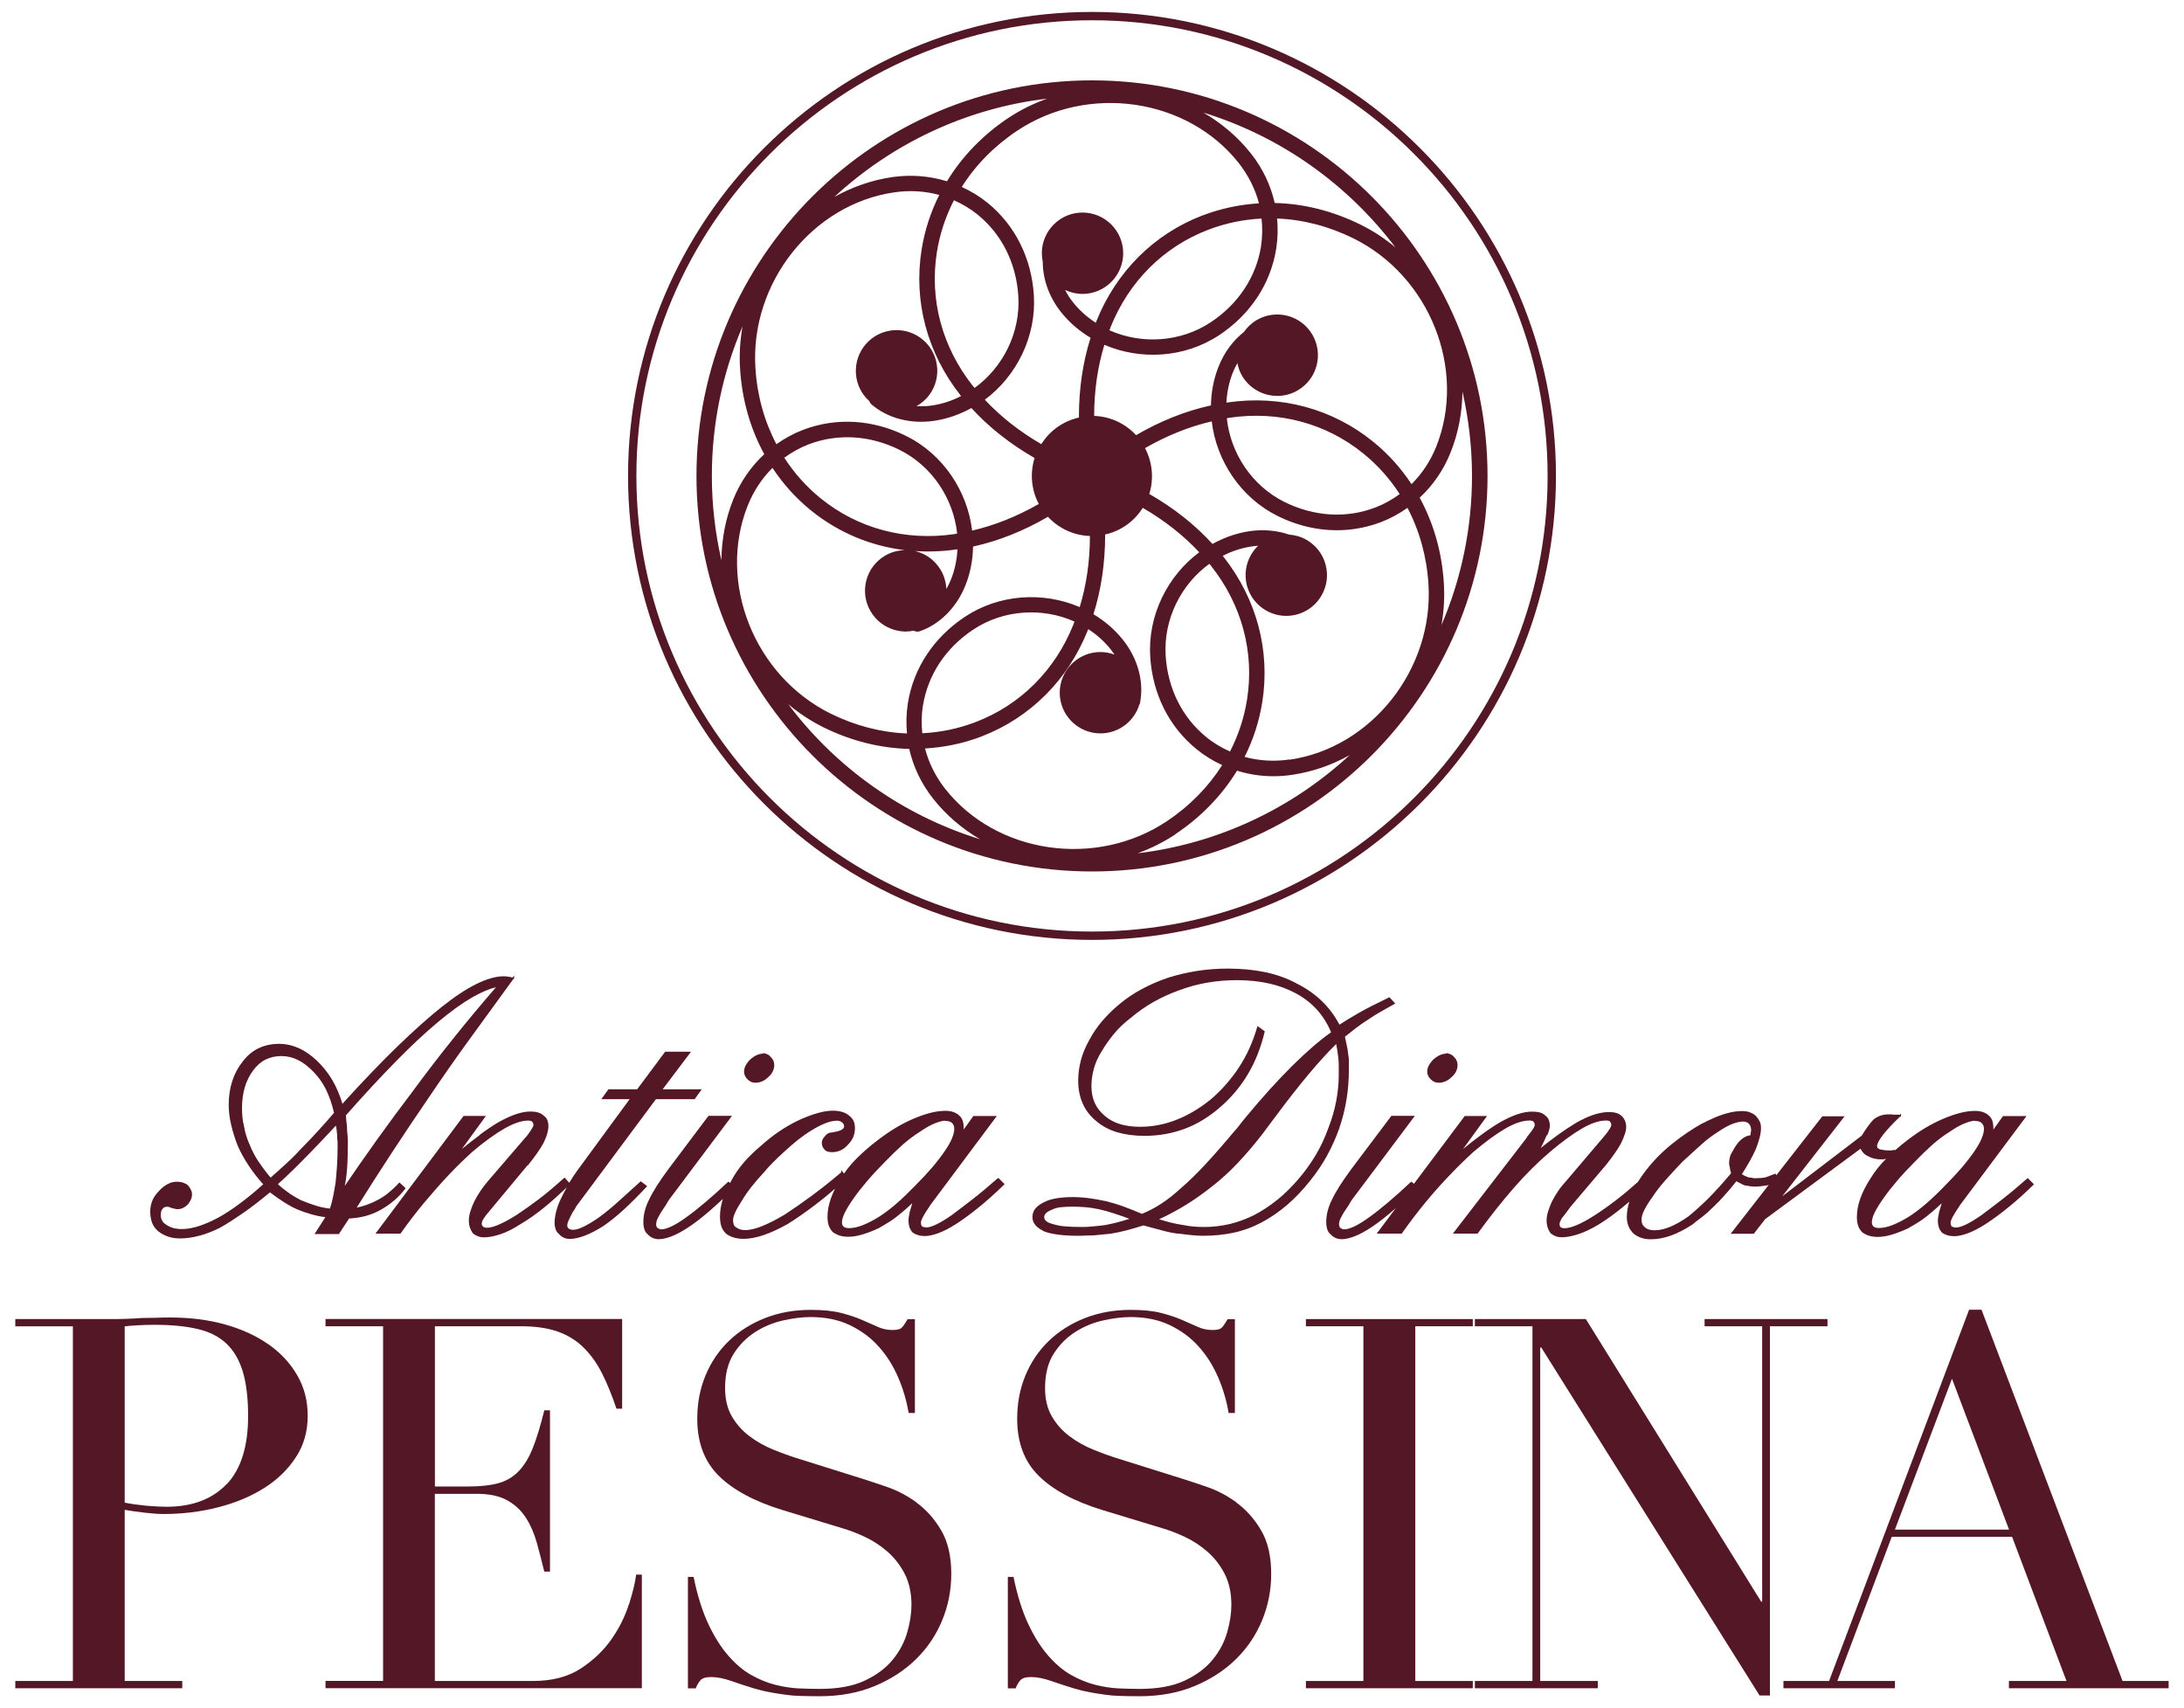 <svg xmlns="http://www.w3.org/2000/svg" id="Livello_1" data-name="Livello 1" viewBox="0 0 303.86 237.62"><defs><style>      .cls-1 {        fill: #541726;        stroke-width: 0px;      }    </style></defs><path class="cls-1" d="M37.37,187.04c-1.71-1.2-3.73-2.13-6.06-2.78-2.33-.65-4.87-.97-7.61-.97-.67,0-1.33.01-1.98.04-.65.02-1.31.03-1.98.03-.67.05-1.35.09-2.02.11-.67.03-1.35.04-2.02.04H2.13v1.01h8.01v49.34H2.13v1.01h23.23v-1.01h-8.01v-23.81c.82.14,1.75.28,2.81.4,1.06.12,1.92.18,2.6.18,2.64,0,5.18-.31,7.61-.94,2.43-.62,4.56-1.52,6.38-2.67,1.83-1.15,3.29-2.57,4.4-4.26,1.11-1.68,1.66-3.61,1.66-5.77s-.48-3.94-1.44-5.63c-.96-1.68-2.3-3.13-4-4.33ZM31.52,206.48c-2,2.09-4.77,3.14-8.33,3.14-.82,0-1.76-.05-2.81-.14-1.06-.1-2.07-.24-3.03-.43v-24.53c.38-.05.95-.09,1.7-.14.74-.05,1.57-.07,2.49-.07,2.31,0,4.29.19,5.95.58,1.66.39,3.01,1.07,4.04,2.06,1.03.99,1.79,2.3,2.27,3.93.48,1.64.72,3.68.72,6.13,0,4.23-1,7.39-2.99,9.49Z"></path><path class="cls-1" d="M87.47,223.26c-.53,1.68-1.35,3.31-2.45,4.87-1.11,1.56-2.54,2.91-4.29,4.04-1.76,1.13-3.96,1.69-6.6,1.69h-13.63v-26.04h5.84c1.73,0,3.14.3,4.22.9s1.95,1.41,2.6,2.42c.65,1.01,1.15,2.16,1.52,3.46.36,1.3.71,2.65,1.05,4.04h.79v-22.44h-.79c-.53,2.16-1.07,3.93-1.62,5.3-.55,1.37-1.23,2.45-2.02,3.25-.79.79-1.74,1.33-2.85,1.62-1.11.29-2.45.43-4.04.43h-4.69v-22.29h11.98c1.97,0,3.65.24,5.05.72,1.39.48,2.6,1.22,3.61,2.2,1.01.99,1.88,2.19,2.6,3.61.72,1.42,1.39,3.07,2.02,4.94h.79v-12.48h-41.27v1.01h8.01v49.34h-8.01v1.01h44.01v-15.8h-.79c-.14,1.11-.48,2.5-1.01,4.18Z"></path><path class="cls-1" d="M127.54,209.04c-1.32-.96-2.68-1.68-4.08-2.16-1.4-.48-2.55-.87-3.46-1.15l-8.73-2.74c-1.25-.38-2.49-.83-3.71-1.33-1.23-.5-2.33-1.13-3.32-1.88-.99-.75-1.79-1.66-2.42-2.74-.63-1.08-.94-2.39-.94-3.93,0-1.92.4-3.51,1.19-4.76.79-1.25,1.79-2.26,2.99-3.03,1.2-.77,2.5-1.31,3.9-1.62,1.39-.31,2.67-.47,3.82-.47,2.07,0,3.88.37,5.45,1.12,1.56.75,2.9,1.73,4,2.96,1.11,1.23,2.01,2.65,2.71,4.26.7,1.61,1.19,3.28,1.48,5.01h.87v-13.06h-1.01c-.39.67-.69,1.09-.9,1.26-.22.17-.64.25-1.26.25-.67,0-1.33-.14-1.98-.43-.65-.29-1.38-.61-2.2-.97-.82-.36-1.79-.68-2.92-.97-1.13-.29-2.54-.43-4.22-.43-2.31,0-4.44.38-6.38,1.15-1.95.77-3.62,1.83-5.01,3.17-1.4,1.35-2.48,2.95-3.25,4.8-.77,1.85-1.15,3.86-1.15,6.03,0,3.32,1,5.96,2.99,7.93,1.99,1.97,4.94,3.56,8.84,4.76l8.3,2.52c1.01.29,2.08.7,3.21,1.23,1.13.53,2.18,1.22,3.14,2.06.96.84,1.75,1.86,2.38,3.07.62,1.2.94,2.64.94,4.33,0,1.15-.19,2.42-.58,3.79-.39,1.37-1.06,2.65-2.02,3.82-.96,1.18-2.26,2.15-3.9,2.92-1.64.77-3.73,1.15-6.28,1.15-.91,0-1.89-.03-2.92-.07-1.03-.05-2.12-.22-3.25-.5-1.13-.29-2.25-.75-3.35-1.37-1.11-.62-2.16-1.52-3.17-2.67-1.01-1.15-1.94-2.62-2.78-4.4-.84-1.78-1.53-3.97-2.06-6.57h-.79v15.51h1.08c.19-.48.42-.87.68-1.15.26-.29.76-.43,1.48-.43.82,0,1.78.19,2.89.58,1.11.39,2.14.72,3.1,1.01.82.24,1.56.42,2.24.54.67.12,1.35.23,2.02.32.67.1,1.39.16,2.16.18.77.02,1.66.04,2.67.04,2.84,0,5.39-.47,7.65-1.41,2.26-.94,4.18-2.19,5.77-3.75,1.59-1.56,2.8-3.37,3.64-5.41.84-2.04,1.26-4.19,1.26-6.46,0-2.45-.47-4.47-1.41-6.06-.94-1.59-2.07-2.86-3.39-3.82Z"></path><path class="cls-1" d="M172.06,209.04c-1.32-.96-2.68-1.68-4.08-2.16-1.4-.48-2.55-.87-3.46-1.15l-8.73-2.74c-1.25-.38-2.49-.83-3.71-1.33-1.23-.5-2.33-1.13-3.32-1.88-.99-.75-1.79-1.66-2.42-2.74-.63-1.08-.94-2.39-.94-3.93,0-1.92.4-3.51,1.19-4.76.79-1.25,1.79-2.26,2.99-3.03,1.2-.77,2.5-1.31,3.9-1.62,1.39-.31,2.67-.47,3.82-.47,2.07,0,3.88.37,5.45,1.12,1.56.75,2.9,1.73,4,2.96,1.11,1.23,2.01,2.65,2.71,4.26.7,1.61,1.19,3.28,1.48,5.01h.87v-13.06h-1.01c-.39.67-.68,1.09-.9,1.26-.22.17-.64.25-1.26.25-.67,0-1.33-.14-1.98-.43-.65-.29-1.38-.61-2.2-.97s-1.79-.68-2.92-.97c-1.13-.29-2.54-.43-4.22-.43-2.31,0-4.44.38-6.39,1.15-1.95.77-3.62,1.83-5.01,3.17-1.4,1.35-2.48,2.95-3.25,4.8-.77,1.85-1.15,3.86-1.15,6.03,0,3.32,1,5.96,2.99,7.93,1.99,1.97,4.94,3.56,8.84,4.76l8.3,2.52c1.01.29,2.08.7,3.21,1.23,1.13.53,2.18,1.22,3.14,2.06.96.84,1.76,1.86,2.38,3.07.62,1.2.94,2.64.94,4.33,0,1.15-.19,2.42-.58,3.79-.39,1.37-1.06,2.65-2.02,3.82-.96,1.18-2.26,2.15-3.9,2.92-1.64.77-3.73,1.15-6.28,1.15-.91,0-1.89-.03-2.92-.07-1.03-.05-2.12-.22-3.25-.5-1.13-.29-2.25-.75-3.35-1.37-1.11-.62-2.16-1.52-3.17-2.67-1.01-1.15-1.94-2.62-2.78-4.4-.84-1.78-1.53-3.97-2.06-6.57h-.79v15.51h1.08c.19-.48.42-.87.68-1.15.26-.29.76-.43,1.48-.43.82,0,1.78.19,2.89.58,1.11.39,2.14.72,3.1,1.01.82.24,1.56.42,2.24.54.67.12,1.35.23,2.02.32.67.1,1.39.16,2.16.18.77.02,1.66.04,2.67.04,2.84,0,5.39-.47,7.65-1.41,2.26-.94,4.18-2.19,5.77-3.75,1.59-1.56,2.8-3.37,3.64-5.41.84-2.04,1.26-4.19,1.26-6.46,0-2.45-.47-4.47-1.41-6.06-.94-1.59-2.07-2.86-3.39-3.82Z"></path><polygon class="cls-1" points="181.69 184.51 189.69 184.51 189.69 233.86 181.69 233.86 181.69 234.87 204.91 234.87 204.91 233.86 196.91 233.86 196.91 184.51 204.91 184.51 204.91 183.51 181.69 183.51 181.69 184.51"></polygon><polygon class="cls-1" points="254.26 183.51 237.16 183.51 237.16 184.51 245.17 184.51 245.17 222.82 245.03 222.82 220.64 183.51 205.2 183.51 205.2 184.51 213.21 184.51 213.21 233.86 205.2 233.86 205.2 234.87 222.3 234.87 222.3 233.86 214.29 233.86 214.29 187.47 214.44 187.47 244.81 235.88 246.25 235.88 246.25 184.51 254.26 184.51 254.26 183.51"></polygon><path class="cls-1" d="M295.31,233.86l-19.62-51.65h-1.73l-19.48,51.65h-6.35v1.01h15.51v-1.01h-8.01l7.57-20.06h16.74l7.57,20.06h-8.01v1.01h22.22v-1.01h-6.42ZM263.64,212.8l7.94-20.99,7.94,20.99h-15.87Z"></path><path class="cls-1" d="M151.93,121.24c30.34,0,55.03-24.69,55.03-55.03s-24.69-55.03-55.03-55.03-55.03,24.69-55.03,55.03,24.69,55.03,55.03,55.03ZM109.7,98c1.47,1.23,3.1,2.3,4.86,3.18,3.86,1.91,7.92,2.91,11.94,3.01.56,2.46,1.66,4.81,3.31,6.9,1.83,2.32,4.05,4.21,6.53,5.66-10.74-3.32-20.03-9.97-26.65-18.75ZM107.46,65.07c1.47,2.23,3.26,4.23,5.37,5.94,3.8,3.08,8.29,4.95,13.07,5.53-.95.02-1.88.25-2.72.74-1.31.76-2.25,1.98-2.64,3.44-.39,1.46-.19,2.99.57,4.3.76,1.31,1.98,2.25,3.44,2.64.49.13.98.2,1.48.2.37,0,.73-.05,1.08-.12.26.14.57.18.87.08,2.8-.98,5.11-3.31,6.34-6.38.7-1.75,1.03-3.58,1.06-5.4,3.54-.78,7.02-2.16,10.42-4.14.57.61,1.22,1.14,1.97,1.57,1.2.69,2.52,1.05,3.87,1.1,0,3.5-.48,6.81-1.42,9.89-5.04-2.17-11.19-1.84-16,1.37-4.33,2.88-7.14,7.15-7.91,12.02-.22,1.41-.25,2.81-.12,4.19-3.59-.14-7.2-1.07-10.64-2.77-10.61-5.26-15.78-18.25-11.51-28.95.81-2.02,1.98-3.78,3.44-5.23ZM196.39,67.36c-1.47-2.23-3.26-4.23-5.37-5.93-5.65-4.58-12.83-6.51-20.23-5.44-.05,0-.1.02-.16.03.07-1.43.36-2.85.9-4.21.18-.45.4-.88.63-1.29.12.6.31,1.19.63,1.73,1.05,1.81,2.96,2.83,4.92,2.83.96,0,1.93-.24,2.82-.76,1.31-.76,2.25-1.98,2.64-3.44s.19-2.99-.57-4.3c-1.56-2.71-5.03-3.63-7.73-2.07-.73.42-1.33,1-1.8,1.67-1.52,1.2-2.75,2.85-3.53,4.82-.7,1.75-1.03,3.57-1.06,5.4-3.54.78-7.02,2.16-10.42,4.14-.56-.61-1.21-1.14-1.96-1.57h0c-1.22-.71-2.55-1.06-3.87-1.11,0-3.5.48-6.81,1.42-9.89,5.04,2.17,11.18,1.84,16-1.36,4.33-2.88,7.14-7.15,7.91-12.02.22-1.41.25-2.81.12-4.19,3.59.14,7.2,1.07,10.64,2.77,10.61,5.26,15.77,18.25,11.51,28.95-.81,2.02-1.98,3.78-3.44,5.23ZM128.41,98.17c.68-4.27,3.16-8.03,6.98-10.57,4.25-2.83,9.69-3.1,14.1-1.13-.05.13-.09.27-.14.4-2.55,6.38-7.38,11.2-13.6,13.58-2.4.92-4.9,1.44-7.43,1.56-.14-1.27-.12-2.56.08-3.85ZM136.52,102.47c6.79-2.6,12.06-7.85,14.83-14.8.02-.05.03-.1.05-.15,1.2.78,2.28,1.73,3.19,2.89.17.22.32.44.47.66-.61-.23-1.27-.36-1.96-.36-3.12,0-5.66,2.54-5.66,5.66s2.54,5.66,5.66,5.66c2.54,0,4.7-1.68,5.41-3.99.05-.09.1-.18.12-.29.04-.24.06-.48.09-.71,0-.04.01-.08.02-.12.26-2.68-.61-5.5-2.46-7.85-1.16-1.48-2.58-2.68-4.15-3.62,1.09-3.45,1.63-7.17,1.63-11.1.11-.02.22-.04.33-.07,2.05-.55,3.78-1.84,4.9-3.63,3.03,1.76,5.65,3.82,7.86,6.18-4.4,3.28-7.18,8.77-6.82,14.54.33,5.19,2.62,9.75,6.45,12.86,1.1.9,2.3,1.63,3.56,2.21-1.92,3.03-4.52,5.69-7.71,7.82-9.87,6.56-23.69,4.54-30.82-4.51-1.35-1.71-2.29-3.62-2.81-5.62,2.66-.16,5.29-.69,7.83-1.66ZM168.53,78.77c4.25,5.39,6.02,11.98,4.97,18.56-.4,2.54-1.21,4.97-2.37,7.22-1.17-.52-2.28-1.17-3.29-2-3.36-2.73-5.37-6.75-5.66-11.33-.32-5.1,2.16-9.94,6.08-12.78.09.11.19.21.28.32ZM163.53,116.05c3.58-2.39,6.48-5.4,8.58-8.83,1.61.5,3.3.77,5.03.77.86,0,1.73-.06,2.6-.19,2.87-.42,5.58-1.37,8.04-2.75-7.97,7.36-18.19,12.3-29.5,13.66,1.83-.66,3.59-1.54,5.26-2.64ZM179.42,105.66c-2.15.32-4.27.18-6.26-.36,1.2-2.38,2.03-4.94,2.46-7.62,1.14-7.18-.78-14.36-5.4-20.23-.03-.04-.07-.08-.11-.12,1.27-.65,2.65-1.11,4.1-1.32.28-.04.55-.06.83-.08-.37.36-.71.77-.98,1.25-.76,1.31-.95,2.83-.57,4.3.39,1.46,1.33,2.68,2.64,3.44.89.51,1.86.76,2.82.76,1.96,0,3.86-1.01,4.91-2.83.76-1.31.96-2.84.57-4.3-.39-1.46-1.33-2.68-2.64-3.44-.76-.44-1.59-.67-2.41-.73-1.68-.58-3.56-.76-5.48-.49-1.86.27-3.61.9-5.21,1.78-2.44-2.67-5.38-5-8.79-6.95.67-2.15.42-4.45-.59-6.38,3.04-1.74,6.14-2.99,9.28-3.72.64,5.45,4,10.6,9.18,13.17,4.65,2.31,9.75,2.6,14.36.85,1.33-.51,2.56-1.19,3.69-1.99,1.67,3.18,2.68,6.77,2.92,10.6.75,11.82-7.92,22.79-19.32,24.44ZM191.36,70.6c-4.04,1.55-8.53,1.27-12.64-.76-4.58-2.27-7.53-6.84-8.03-11.65.14-.02.28-.06.42-.08,6.8-.99,13.39.78,18.57,4.98,2,1.62,3.69,3.52,5.06,5.65-1.03.75-2.16,1.39-3.38,1.86ZM175.45,34.26c-.68,4.27-3.16,8.02-6.98,10.56-4.26,2.83-9.69,3.1-14.11,1.13.05-.13.09-.27.14-.4,2.55-6.38,7.37-11.2,13.59-13.58,2.4-.92,4.9-1.44,7.43-1.56.14,1.27.12,2.56-.08,3.85ZM167.33,29.96c-6.79,2.6-12.05,7.85-14.82,14.8-.02.05-.03.1-.05.15-1.2-.78-2.29-1.73-3.19-2.88-.43-.54-.79-1.11-1.08-1.69.74.35,1.56.55,2.42.55,3.12,0,5.66-2.54,5.66-5.66s-2.54-5.66-5.66-5.66-5.66,2.54-5.66,5.66c0,.41.05.8.13,1.19,0,2.4.86,4.86,2.5,6.95,1.16,1.48,2.58,2.68,4.15,3.62-1.09,3.45-1.63,7.16-1.62,11.1-2.1.47-4.01,1.75-5.23,3.7-3.03-1.76-5.66-3.82-7.86-6.18,4.4-3.28,7.18-8.77,6.82-14.54-.33-5.18-2.62-9.75-6.45-12.86-1.11-.9-2.31-1.62-3.58-2.2,1.92-3.04,4.52-5.7,7.72-7.83,9.87-6.56,23.69-4.53,30.82,4.51,1.34,1.71,2.29,3.61,2.81,5.6-2.66.16-5.29.71-7.83,1.68ZM135.32,53.65c-4.25-5.39-6.02-11.99-4.97-18.57.4-2.54,1.21-4.96,2.37-7.22,1.17.52,2.28,1.17,3.3,2,3.36,2.73,5.37,6.75,5.66,11.33.32,5.1-2.16,9.94-6.08,12.78-.09-.11-.19-.21-.28-.32ZM140.33,16.38c-3.59,2.39-6.48,5.4-8.58,8.84-2.41-.74-4.99-.96-7.62-.58-2.87.42-5.58,1.38-8.05,2.76,7.99-7.38,18.25-12.33,29.61-13.68-1.86.67-3.66,1.53-5.35,2.66ZM124.43,26.76c2.15-.32,4.27-.18,6.25.36-1.2,2.38-2.03,4.94-2.46,7.62-1.14,7.18.78,14.37,5.4,20.24.03.04.07.08.1.12-1.27.65-2.64,1.11-4.09,1.32-.72.1-1.43.13-2.12.08.87-.49,1.61-1.19,2.13-2.08.76-1.31.96-2.84.57-4.3-.39-1.46-1.33-2.68-2.64-3.44-1.31-.75-2.84-.95-4.3-.56-1.46.39-2.68,1.33-3.44,2.64-.76,1.31-.95,2.84-.57,4.3.29,1.07.87,2.01,1.68,2.73.06.17.15.33.3.46,2.25,1.94,5.43,2.77,8.7,2.3,1.86-.27,3.61-.9,5.21-1.78,2.44,2.67,5.38,4.99,8.79,6.95-.47,1.5-.51,3.1-.1,4.65.16.61.4,1.19.69,1.74-3.04,1.74-6.14,2.98-9.28,3.71-.64-5.45-4-10.6-9.18-13.17-4.65-2.31-9.75-2.61-14.36-.84-1.33.51-2.56,1.19-3.69,1.99-1.67-3.18-2.68-6.77-2.92-10.6-.75-11.82,7.91-22.79,19.32-24.44ZM131.66,81.94c-.03-.89-.28-1.78-.75-2.6-.76-1.31-1.98-2.25-3.44-2.64-.1-.03-.19-.03-.29-.05,1.93.14,3.89.07,5.87-.21.05,0,.11-.02.16-.03-.07,1.43-.36,2.85-.9,4.21-.19.47-.41.9-.65,1.32ZM112.5,61.82c4.04-1.54,8.53-1.28,12.64.76,4.58,2.27,7.52,6.84,8.03,11.65-.14.02-.28.06-.42.08-6.8.98-13.39-.78-18.57-4.98-2-1.62-3.69-3.53-5.06-5.65,1.03-.75,2.16-1.39,3.38-1.86ZM200.55,86.97c.34-1.92.46-3.89.33-5.88-.27-4.3-1.43-8.31-3.36-11.85,1.85-1.72,3.33-3.85,4.31-6.32,1.09-2.73,1.61-5.59,1.64-8.45.86,3.78,1.33,7.71,1.33,11.74,0,7.36-1.52,14.38-4.25,20.76ZM194.16,34.43c-1.48-1.23-3.1-2.31-4.87-3.18-3.86-1.91-7.92-2.92-11.94-3.01-.56-2.46-1.66-4.81-3.31-6.89-1.84-2.33-4.1-4.22-6.6-5.68,10.77,3.31,20.08,9.98,26.72,18.77ZM103.3,45.45c-.34,1.92-.46,3.89-.33,5.89.27,4.3,1.43,8.31,3.36,11.85-1.85,1.72-3.33,3.84-4.32,6.31-1.09,2.73-1.61,5.59-1.64,8.45-.86-3.78-1.33-7.71-1.33-11.74,0-7.37,1.52-14.38,4.25-20.76Z"></path><path class="cls-1" d="M151.93,130.76c35.59,0,64.55-28.96,64.55-64.55S187.52,1.66,151.93,1.66s-64.55,28.96-64.55,64.55,28.96,64.55,64.55,64.55ZM151.93,2.82c34.96,0,63.39,28.44,63.39,63.39s-28.44,63.39-63.39,63.39-63.39-28.44-63.39-63.39S116.97,2.82,151.93,2.82Z"></path><path class="cls-1" d="M47.18,171.63l1.39-2.11c.76-.04,1.51-.15,2.22-.33.73-.19,1.44-.47,2.11-.84.67-.37,1.3-.8,1.88-1.29.58-.48,1.12-1.05,1.6-1.68l.06-.08-.87-.8-.07.08c-.47.51-.96.96-1.43,1.35-.47.38-.95.71-1.43.96-.47.26-.98.49-1.52.69-.46.17-.96.32-1.49.42,1.55-2.48,3.16-5,4.79-7.49,1.68-2.57,3.43-5.18,5.19-7.75,1.73-2.57,3.61-5.27,5.61-8.03,1.98-2.73,4.05-5.57,6.21-8.54h.09v-.49l-.19.27s0,0,0,.01h-.07c-.06,0-.11-.01-.17-.04h-.03c-.2-.05-.38-.08-.54-.09-.18-.02-.32-.03-.43-.03-1.08,0-2.36.36-3.8,1.07-1.43.7-3.05,1.77-4.82,3.18-1.77,1.4-3.85,3.26-6.18,5.51-2.3,2.23-4.87,4.91-7.65,7.98-.36-1.22-.84-2.33-1.4-3.29-.6-1.01-1.31-1.91-2.13-2.69-.82-.78-1.68-1.38-2.56-1.77-.88-.39-1.8-.59-2.74-.59-1.01,0-1.95.2-2.79.59-.84.39-1.6,1.01-2.23,1.84-.63.78-1.13,1.69-1.46,2.7-.34,1.01-.51,2.12-.51,3.31,0,.93.11,1.88.34,2.83.22.94.52,1.91.9,2.88.41.93.92,1.87,1.54,2.79.59.9,1.27,1.77,2.02,2.6-1.11,1-2.2,1.9-3.25,2.67-1.07.8-2.08,1.46-2.99,1.96-.95.51-1.87.91-2.73,1.19-1.44.46-2.69.51-3.58.25-.36-.11-.67-.25-.92-.43-.28-.17-.48-.37-.6-.6-.12-.22-.18-.46-.18-.7,0-.21.02-.4.05-.56.03-.15.1-.27.21-.38.06-.09.15-.16.26-.21.12-.05.26-.07.43-.07.02,0,.06,0,.17.03.08.02.2.06.36.14.15.04.3.08.44.11.16.04.29.06.42.06.27,0,.53-.06.77-.18.23-.12.45-.27.65-.47.15-.19.29-.4.4-.63.12-.24.18-.49.18-.77,0-.24-.06-.48-.18-.71-.12-.23-.25-.43-.42-.59-.19-.16-.42-.27-.67-.35-.39-.12-.84-.14-1.21-.09-.13.02-.28.05-.44.09-.3.11-.6.27-.88.46-.28.19-.56.44-.82.74-.41.42-.72.87-.91,1.34-.19.48-.28.98-.28,1.51,0,.56.09,1.08.26,1.54.17.46.47.87.89,1.21.38.3.82.54,1.31.71.49.17,1.06.26,1.7.26.82,0,1.71-.12,2.64-.37.93-.24,1.89-.61,2.86-1.09.92-.51,1.99-1.2,3.2-2.03,1.18-.82,2.46-1.8,3.8-2.92.61.46,1.22.9,1.83,1.29.63.41,1.27.77,1.91,1.06.63.26,1.31.5,2.01.7.65.19,1.3.32,1.96.4l-1.51,2.35h3.48ZM48.12,164.13c.07-.5.13-1.01.17-1.54.04-.51.06-1.07.08-1.67.02-.62.03-1.26.03-1.89,0-.28,0-.58-.03-.87-.02-.28-.05-.59-.08-.91,0-.22,0-.44-.03-.68-.02-.23-.05-.45-.08-.66,0-.15-.01-.3-.03-.43-.02-.11-.03-.21-.03-.31,2.49-2.82,4.84-5.35,6.97-7.52,2.13-2.17,4.11-4.02,5.88-5.49,1.76-1.47,3.36-2.62,4.74-3.41,1.26-.72,2.37-1.19,3.3-1.41-2.07,2.39-4.09,4.81-5.99,7.19-1.94,2.42-3.8,4.84-5.53,7.2-1.77,2.33-3.49,4.66-5.11,6.92-1.5,2.1-2.98,4.23-4.41,6.33.06-.28.11-.57.15-.87ZM35.99,161.64c-.51-.77-.94-1.58-1.27-2.43-.18-.4-.34-.81-.47-1.24-.13-.41-.23-.85-.3-1.3-.11-.41-.18-.82-.22-1.23-.04-.42-.06-.83-.06-1.24,0-1.1.13-2.09.39-2.94.25-.85.64-1.64,1.15-2.33.51-.69,1.09-1.2,1.74-1.52.65-.32,1.38-.49,2.18-.49s1.57.18,2.31.54c.74.36,1.47.92,2.17,1.65.69.69,1.28,1.53,1.76,2.5.47.97.84,2.05,1.1,3.21h0c-.69.81-1.4,1.61-2.11,2.39-.72.8-1.46,1.57-2.19,2.31-.7.77-1.44,1.53-2.22,2.24-.75.69-1.52,1.39-2.3,2.07-.6-.71-1.15-1.44-1.65-2.19ZM43.85,167.7c-.69-.22-1.35-.47-1.96-.72-.58-.29-1.16-.63-1.71-1.02-.52-.36-1.03-.77-1.51-1.22.64-.57,1.44-1.33,2.44-2.31,1-.98,2.21-2.22,3.59-3.67.48-.52.9-.96,1.25-1.33.29-.3.55-.58.78-.84.05.2.08.39.1.58.02.25.05.5.08.74v.42c0,.14.02.29.06.42v.94c0,.85-.03,1.68-.08,2.47-.05.77-.12,1.55-.19,2.3-.11.69-.23,1.37-.36,2.02-.12.61-.27,1.17-.44,1.66-.7-.08-1.38-.22-2.03-.43Z"></path><path class="cls-1" d="M66.75,157.91c-.78.57-1.62,1.22-2.49,1.94l3.22-4.43.12-.17h-3.1l-12.14,16.21-.13.17h3.49l.03-.05c1.07-1.51,2.18-2.96,3.3-4.3,1.13-1.35,2.26-2.63,3.36-3.8.55-.59,1.11-1.15,1.66-1.69.55-.53,1.09-1.05,1.61-1.52,1.69-1.43,3.21-2.53,4.51-3.27,1.29-.73,2.39-1.1,3.25-1.1.14,0,.27,0,.37.03.09.02.16.05.22.11.06.06.11.14.14.21.03.08.05.17.05.27,0,.06-.02.13-.07.23-.06.11-.14.26-.24.43-.11.15-.25.34-.39.56-.15.22-.31.42-.49.6l-5.11,5.94c-.41.48-.78.96-1.09,1.43-.32.47-.61.97-.87,1.49-.22.48-.4.94-.53,1.37-.13.43-.2.84-.2,1.23s.06.73.17,1.04c.12.31.25.56.42.77.19.15.42.28.67.38.25.1.54.15.84.15.64,0,1.39-.14,2.26-.42.86-.28,1.82-.76,2.85-1.43,1.07-.63,2.19-1.42,3.32-2.34.99-.81,2.03-1.74,3.09-2.75-.31.56-.59,1.1-.84,1.62-.3.63-.51,1.24-.65,1.8-.13.56-.2,1.07-.2,1.52,0,.31.05.6.14.87.1.28.25.5.44.64.2.23.42.41.68.53.26.12.54.18.85.18.6,0,1.31-.15,2.09-.45.78-.3,1.65-.75,2.58-1.34.92-.63,1.88-1.4,2.85-2.29.96-.89,2.03-1.95,3.17-3.17l.08-.09-.89-.68-.07.06c-.86.78-1.67,1.5-2.4,2.17l-.71.64c-.92.83-1.8,1.55-2.6,2.13-.84.59-1.58,1.03-2.18,1.32-.59.29-1.07.43-1.43.43-.17,0-.31-.02-.41-.05-.1-.03-.17-.08-.24-.14-.07-.07-.12-.13-.15-.19-.03-.06-.04-.14-.04-.23,0-.1.03-.24.08-.41.05-.17.15-.39.3-.66.03-.1.08-.21.16-.34.08-.13.15-.27.21-.41.11-.15.21-.29.29-.43.08-.13.15-.27.22-.41l11.08-14.9h5.39l.99-1.38h-5.44l3.94-5.22h-3.6l-3.89,5.22h-4l-.99,1.38h3.94l-7.21,9.83c-.45.61-.84,1.21-1.19,1.8l-.66-.72-.08.07c-1.22,1.1-2.38,2.08-3.47,2.91-1.08.82-2.12,1.56-3.08,2.19-.92.59-1.75,1.04-2.46,1.35-.7.31-1.28.46-1.71.46-.1,0-.2-.02-.3-.05-.09-.03-.17-.06-.23-.09-.04-.07-.08-.14-.13-.21-.04-.05-.06-.11-.06-.16,0-.14.03-.27.08-.41.05-.14.13-.28.24-.43.11-.18.27-.4.49-.65.22-.26.5-.59.83-1l4.76-5.72v.07l.19-.24c.41-.52.78-1.01,1.11-1.48.33-.46.63-.94.9-1.43.22-.45.4-.88.51-1.27.11-.4.17-.75.17-1.06s-.05-.59-.15-.84c-.1-.26-.27-.47-.5-.62-.2-.2-.46-.35-.77-.44-.31-.1-.67-.14-1.09-.14-.6,0-1.27.12-2.01.37-.72.24-1.52.61-2.38,1.09-.82.48-1.73,1.09-2.7,1.81Z"></path><path class="cls-1" d="M106.84,146.71c-.16-.08-.34-.14-.53-.18l-.13-.03v.08c-.31.01-.6.08-.88.2-.3.13-.61.34-.92.61-.27.27-.48.55-.63.83-.16.29-.23.6-.23.91,0,.16.04.34.12.52.08.18.2.35.35.5.16.16.33.28.5.36.18.08.39.12.63.12.31,0,.62-.07.93-.2.31-.13.6-.34.86-.6.27-.23.48-.5.61-.79.14-.29.2-.58.2-.85,0-.24-.04-.45-.12-.63-.08-.18-.2-.35-.35-.49-.12-.16-.26-.28-.43-.36Z"></path><path class="cls-1" d="M138.78,163.95c-1.25,1.1-2.42,2.08-3.49,2.91-1.11.86-2.05,1.57-2.88,2.19-.84.59-1.57,1.02-2.15,1.3-.58.27-1.03.41-1.34.41-.14,0-.27-.02-.39-.05-.11-.03-.19-.06-.26-.09-.03-.06-.06-.13-.09-.21-.03-.08-.05-.19-.05-.32,0-.12.05-.35.29-.81.2-.38.5-.86.92-1.47l.05-.1,9.17-12.28.13-.17h-3.27l-1.34,1.88v-.16c0-.42-.05-.77-.14-1.06-.1-.3-.27-.55-.5-.74-.2-.2-.46-.35-.79-.47-.33-.12-.7-.17-1.12-.17-.63,0-1.33.09-2.08.28-.74.19-1.55.47-2.41.84-.85.37-1.69.8-2.48,1.28-.8.48-1.62,1.05-2.43,1.67-1.08.82-2.06,1.67-2.93,2.54-.67.67-1.27,1.38-1.77,2.11l-.39-.47v.3c-1.46,1.24-2.87,2.36-4.18,3.32-1.32.97-2.57,1.84-3.71,2.58-1.18.7-2.24,1.24-3.15,1.6-1.33.53-2.37.66-3.04.44-.21-.07-.38-.16-.53-.27-.17-.1-.28-.23-.34-.39-.07-.17-.1-.38-.1-.63,0-.28.1-.64.3-1.07.2-.44.51-.98.91-1.6.36-.62.82-1.28,1.35-1.96.53-.68,1.14-1.38,1.8-2.08.29-.36.6-.71.91-1.02l.97-.97c.67-.63,1.28-1.18,1.86-1.69.61-.54,1.23-1.03,1.85-1.46.95-.66,1.81-1.16,2.57-1.49.74-.33,1.39-.49,1.93-.49.17,0,.31.03.43.07.12.05.21.11.29.19.1.06.17.14.21.24.05.1.07.19.07.28,0,.19-.1.34-.31.46-.23.14-.56.25-1,.32-.15.04-.27.06-.38.08-.1.02-.19.03-.28.03-.17.04-.32.12-.46.24-.14.12-.25.24-.31.34-.12.12-.21.25-.27.39-.06.14-.09.3-.09.46,0,.2.04.39.12.55.08.16.18.3.3.42.13.13.28.21.47.25.17.04.35.06.55.06.42,0,.82-.09,1.19-.26.36-.17.7-.43,1-.77.34-.34.59-.71.75-1.09.15-.38.23-.79.23-1.21,0-.35-.06-.67-.17-.96-.12-.29-.34-.56-.64-.79-.27-.23-.6-.41-.98-.52-.91-.27-2.05-.22-3.42.17-.8.22-1.69.56-2.66,1.01-.93.44-1.84.97-2.71,1.56-.87.59-1.72,1.27-2.54,2.01-.85.71-1.64,1.48-2.35,2.29-.7.82-1.31,1.7-1.79,2.63-.04.07-.07.14-.11.21l-.25-.18-.06.06c-1.14,1.07-2.2,2.02-3.16,2.83-.96.81-1.83,1.5-2.6,2.05-.81.59-1.51,1.02-2.09,1.29-.57.27-1.05.41-1.4.41-.13,0-.23-.02-.31-.07-.09-.05-.17-.1-.24-.13-.06-.06-.1-.13-.13-.2-.03-.08-.05-.17-.05-.27,0-.17.03-.35.08-.53.05-.17.15-.39.3-.65.15-.29.34-.6.57-.93.24-.33.51-.77.8-1.28l8.8-11.73h-3.27l-5.59,7.43c-.63.85-1.17,1.64-1.62,2.34-.44.7-.8,1.34-1.06,1.9-.26.52-.46,1.04-.59,1.55-.13.51-.2,1.03-.2,1.55,0,.38.05.72.14,1.01.1.3.25.53.44.67.2.23.43.41.71.53.27.12.57.18.87.18.49,0,1.11-.14,1.82-.42.71-.28,1.52-.72,2.41-1.32.89-.6,1.87-1.36,2.9-2.26.56-.49,1.16-1.03,1.78-1.61-.01.04-.03.08-.04.11-.24.8-.37,1.59-.37,2.34,0,.49.06.93.17,1.31.12.39.33.74.65,1.05.27.23.62.41,1.04.55.42.13.9.2,1.42.2.82,0,1.75-.17,2.76-.51,1.01-.34,2.15-.86,3.41-1.57,1.18-.74,2.48-1.64,3.87-2.7.87-.66,1.77-1.4,2.69-2.2-.23.45-.42.89-.57,1.33-.32.9-.48,1.77-.48,2.59,0,.45.06.86.17,1.2.12.35.31.66.59.94.27.19.58.35.92.46.34.11.75.17,1.2.17.6,0,1.26-.1,1.95-.31.69-.2,1.45-.49,2.27-.87.26-.15.53-.31.81-.47.28-.17.57-.34.86-.53.56-.37,1.11-.8,1.65-1.26.45-.39.92-.8,1.37-1.23-.04.17-.09.33-.13.48-.07.26-.15.5-.22.73-.04.22-.07.42-.11.61-.04.19-.06.38-.06.58,0,.34.05.66.14.95.1.29.25.54.46.75.23.15.48.27.75.35.27.08.57.12.92.12.53,0,1.18-.14,1.93-.42.75-.28,1.6-.72,2.52-1.32.96-.63,2-1.39,3.09-2.28,1.1-.89,2.27-1.94,3.48-3.12l.08-.08-.87-.87-.08.07ZM127.33,164.95c-.89.92-1.76,1.76-2.6,2.49-.84.73-1.68,1.36-2.49,1.88-.84.51-1.61.9-2.29,1.16-.67.25-1.28.38-1.82.38-.18,0-.32-.02-.44-.05-.12-.03-.23-.09-.31-.14-.07-.07-.12-.15-.17-.25-.05-.1-.07-.21-.07-.34,0-.39.14-.86.41-1.4.28-.55.67-1.2,1.19-1.93.51-.74,1.15-1.55,1.88-2.41.73-.86,1.59-1.78,2.55-2.75.82-.85,1.63-1.63,2.41-2.33.79-.7,1.58-1.29,2.35-1.77.73-.51,1.41-.9,2.01-1.16.55-.23,1.05-.38,1.49-.43v.04h.11c.21,0,.4.03.55.08.15.05.28.12.37.22.1.1.18.22.23.35.05.14.08.29.08.46,0,.36-.11.8-.32,1.32-.22.53-.57,1.15-1.05,1.84-.48.7-1.05,1.44-1.71,2.21-.66.77-1.44,1.61-2.33,2.5Z"></path><path class="cls-1" d="M184.67,160.69c.67-1.22,1.23-2.48,1.67-3.74.44-1.3.78-2.64,1-3.99.22-1.35.33-2.75.33-4.16v-1.11c0-.19,0-.38-.03-.57-.02-.19-.05-.38-.08-.55-.04-.41-.1-.82-.2-1.21-.09-.37-.17-.75-.24-1.13l1.5-1.18c.51-.4,1.07-.79,1.66-1.16.58-.4,1.18-.78,1.8-1.13.61-.35,1.25-.71,1.92-1.08l.12-.07-.81-.88-.29.15c-1.47.7-2.79,1.37-3.9,2-1.07.61-2,1.17-2.76,1.67-.66-1.24-1.48-2.34-2.44-3.27-1.01-.97-2.19-1.8-3.52-2.46-1.3-.71-2.77-1.23-4.36-1.57-1.59-.33-3.34-.5-5.19-.5-1.48,0-2.93.11-4.32.33-1.39.22-2.75.54-4.05.95-1.29.44-2.52.98-3.66,1.59-1.13.61-2.19,1.33-3.16,2.15-.85.71-1.64,1.49-2.35,2.32-.7.84-1.31,1.73-1.79,2.66-.52.93-.91,1.87-1.15,2.8-.24.93-.36,1.87-.36,2.81,0,1.16.21,2.22.62,3.15.41.94,1.04,1.75,1.86,2.43.82.71,1.81,1.24,2.93,1.58,1.12.33,2.4.5,3.81.5,1.97,0,3.85-.33,5.59-.98,1.74-.65,3.4-1.66,4.92-2.99,1.52-1.3,2.82-2.84,3.86-4.58,1.04-1.74,1.83-3.73,2.35-5.92l.02-.07-1.02-.74-.04.15c-.59,2.05-1.44,3.94-2.54,5.61-1.1,1.67-2.42,3.17-3.92,4.45-1.54,1.25-3.15,2.2-4.78,2.84-1.63.64-3.33.97-5.04.97-1.06,0-2.01-.13-2.83-.38-.81-.25-1.52-.64-2.1-1.15-.61-.51-1.08-1.11-1.39-1.79-.31-.69-.46-1.48-.46-2.35,0-.77.11-1.57.33-2.39.22-.82.59-1.64,1.1-2.45.47-.8,1.04-1.61,1.69-2.4.64-.79,1.43-1.54,2.35-2.24.99-.84,2.07-1.6,3.21-2.24,1.14-.64,2.35-1.19,3.6-1.63,1.29-.48,2.61-.83,3.93-1.05,1.32-.22,2.68-.33,4.04-.33,1.61,0,3.13.16,4.5.47,1.37.31,2.64.79,3.78,1.41,1.13.62,2.11,1.4,2.92,2.31.78.89,1.42,1.92,1.89,3.06-1.61,1.14-3.42,2.71-5.39,4.66-2,1.98-4.21,4.42-6.56,7.26-.35.42-.63.78-.86,1.09-.24.31-.45.56-.64.75-1.47,1.76-2.84,3.33-4.08,4.66-1.24,1.33-2.37,2.43-3.36,3.27-.96.88-1.91,1.63-2.82,2.21-.9.58-1.78,1.03-2.61,1.36-.9-.39-1.78-.74-2.61-1.04-.83-.3-1.65-.54-2.43-.73-.85-.18-1.65-.32-2.4-.42-1.7-.21-3.22-.17-4.45.03-.69.11-1.29.3-1.78.57-.53.26-.92.56-1.18.89-.25.33-.38.72-.38,1.15s.15.82.44,1.15c.29.33.72.62,1.3.89.56.19,1.22.33,1.97.42.75.09,1.61.14,2.57.14.36,0,.74,0,1.14-.03.39-.02.77-.03,1.15-.03.37-.04.75-.07,1.13-.11.39-.04.77-.07,1.15-.11.71-.11,1.46-.27,2.23-.47.76-.2,1.56-.43,2.36-.69,1.04.29,2.01.55,2.86.77.86.22,1.59.36,2.18.39.57.07,1.15.14,1.73.2.56.06,1.11.08,1.62.08,1.41,0,2.8-.14,4.13-.42,1.33-.28,2.65-.76,3.92-1.43,1.26-.67,2.46-1.5,3.58-2.46,1.11-.96,2.18-2.09,3.18-3.35.93-1.15,1.73-2.35,2.4-3.57ZM155.52,170.04c-.56.14-1.14.28-1.74.39-.56.07-1.14.14-1.72.19-.55.06-1.07.08-1.55.08-.85,0-1.61-.03-2.27-.08-.66-.05-1.21-.16-1.65-.3-.46-.11-.81-.25-1.01-.42-.2-.17-.3-.36-.3-.58,0-.19.08-.37.25-.54.17-.17.44-.33.81-.48.36-.18.78-.3,1.24-.35.47-.05,1.03-.08,1.65-.08.59,0,1.2.03,1.82.08.61.05,1.26.16,1.93.3.66.15,1.36.34,2.07.58.67.22,1.37.47,2.09.73-.58.19-1.13.35-1.64.48ZM177.7,166.92c-1.01.83-2.1,1.54-3.23,2.13-1.1.55-2.24.97-3.39,1.24-1.15.27-2.35.41-3.56.41-.48,0-.96-.02-1.44-.06-.47-.04-.97-.11-1.49-.22-.51-.07-1.08-.18-1.68-.33-.52-.13-1.07-.28-1.65-.47,1.32-.6,2.59-1.29,3.79-2.03,1.28-.79,2.5-1.67,3.65-2.59,1.18-.92,2.36-1.99,3.48-3.18,1.12-1.18,2.28-2.53,3.43-4.01.18-.26.44-.61.78-1.05l1.17-1.56c1.62-2.18,3.15-4.13,4.55-5.8,1.34-1.6,2.61-3,3.79-4.15.06.32.12.64.17.93.05.34.1.7.14,1.08.04.37.05.74.05,1.1v1.17c0,1.17-.12,2.41-.36,3.67-.24,1.27-.62,2.56-1.13,3.85-.48,1.32-1.07,2.58-1.77,3.73-.7,1.16-1.5,2.27-2.38,3.29-.92,1.06-1.89,2.02-2.9,2.85Z"></path><path class="cls-1" d="M199.56,150.51c.18.08.39.12.63.12.31,0,.62-.07.93-.2.31-.13.6-.34.86-.6.27-.23.48-.5.61-.79.14-.29.2-.58.2-.85,0-.24-.04-.45-.12-.63-.08-.18-.2-.35-.35-.49-.12-.16-.26-.28-.43-.36-.16-.08-.34-.14-.53-.18l-.13-.03v.08c-.31.01-.6.08-.88.2-.3.13-.61.34-.92.61-.27.27-.48.55-.63.83-.16.29-.23.6-.23.91,0,.16.04.34.12.52.08.18.2.35.36.5.16.16.33.28.5.36Z"></path><path class="cls-1" d="M215.29,157.9c.23-.57.34-.99.34-1.26,0-.31-.05-.59-.15-.84-.1-.26-.27-.47-.5-.62-.2-.2-.46-.34-.77-.42-.31-.08-.67-.11-1.08-.11-.6,0-1.27.12-2.01.37-.72.24-1.52.61-2.38,1.09-.82.48-1.73,1.09-2.7,1.81-.78.57-1.62,1.22-2.49,1.94l3.22-4.43.12-.17h-3.1l-7.06,9.42-.39-.29-.06.06c-1.14,1.07-2.2,2.02-3.16,2.83-.96.81-1.83,1.5-2.6,2.05-.81.59-1.51,1.02-2.09,1.29-.57.27-1.05.41-1.4.41-.13,0-.23-.02-.31-.07-.09-.05-.17-.1-.24-.13-.06-.06-.1-.13-.13-.2-.03-.08-.05-.17-.05-.27,0-.17.03-.35.08-.53.05-.17.15-.39.3-.65.15-.29.34-.6.57-.93.24-.33.51-.77.8-1.28l8.8-11.73h-3.27l-5.59,7.43c-.63.85-1.17,1.64-1.62,2.34-.44.7-.8,1.34-1.06,1.9-.26.52-.46,1.04-.59,1.55-.13.51-.2,1.03-.2,1.55,0,.38.05.72.14,1.01.1.3.25.53.44.67.2.23.43.41.71.53.27.12.57.18.88.18.49,0,1.11-.14,1.82-.42.71-.28,1.52-.72,2.41-1.32.89-.6,1.87-1.36,2.9-2.26.12-.11.26-.23.39-.34l-2.54,3.39-.13.17h3.49l.03-.05c1.07-1.52,2.18-2.97,3.3-4.33,1.13-1.37,2.26-2.64,3.36-3.77.55-.59,1.11-1.15,1.66-1.69.55-.53,1.09-1.05,1.61-1.52,1.69-1.43,3.2-2.53,4.48-3.27,1.27-.73,2.38-1.1,3.28-1.1.14,0,.27,0,.37.03.09.02.16.05.22.11.06.06.11.14.14.21.03.08.05.17.05.27,0,.09-.05.26-.26.58-.18.27-.44.62-.78,1.03l-.16.27-10.06,13.06-.13.17h3.44l.03-.04c1.66-2.28,3.34-4.4,4.99-6.3,1.66-1.9,3.35-3.58,5.04-5.02,1.69-1.43,3.2-2.53,4.48-3.27,1.27-.73,2.38-1.1,3.28-1.1.18,0,.31,0,.39.03.07.01.14.05.2.11.06.06.11.14.14.21.03.08.05.17.05.27,0,.04-.01.12-.07.26-.05.12-.13.25-.25.41-.07.14-.19.32-.35.51-.17.2-.34.42-.53.64l-5.05,5.94c-.45.49-.84.97-1.15,1.43-.32.47-.61.97-.87,1.49-.22.48-.4.94-.53,1.37-.13.43-.2.84-.2,1.23s.06.73.17,1.04c.11.31.25.56.42.77.19.15.42.28.67.38.25.1.54.15.84.15.64,0,1.4-.14,2.28-.42.87-.28,1.84-.74,2.89-1.37,1.08-.67,2.18-1.47,3.29-2.37.31-.25.63-.52.95-.8-.23.75-.35,1.47-.35,2.14,0,.46.08.88.23,1.26.15.38.39.73.7,1.04.27.23.6.42,1,.57.4.15.87.23,1.4.23.9,0,1.83-.17,2.79-.51.95-.34,1.98-.86,3.06-1.58.3-.26.62-.52.97-.77.35-.26.7-.54,1.04-.84.7-.63,1.41-1.32,2.09-2.06.67-.72,1.33-1.5,1.97-2.32.08.05.16.1.23.14.1.06.2.11.31.15.11.07.22.13.31.17.09.04.2.08.33.12l.67.11c.22.04.45.06.68.06.35,0,.65-.02.93-.06.28-.04.55-.07.82-.11.08-.02.15-.06.23-.08l-5.31,6.81h3.22l1.58-2.03,13.27-9.8c.11.22.23.41.38.57.17.2.4.35.67.47.27.15.57.27.89.34.32.08.68.11,1.11.11.09,0,.17-.01.25-.03.08-.02.17-.05.27-.08-.86.86-1.59,1.78-2.17,2.73-.63.97-1.11,1.91-1.43,2.8-.32.9-.48,1.77-.48,2.59,0,.45.06.86.17,1.2.12.35.31.66.59.94.27.19.58.35.92.46.34.11.75.17,1.2.17.6,0,1.26-.1,1.95-.31.69-.2,1.45-.49,2.27-.87.26-.15.53-.31.81-.47.28-.17.57-.34.86-.53.56-.37,1.11-.8,1.65-1.26.45-.39.92-.8,1.37-1.23-.04.17-.09.33-.13.48-.07.26-.15.5-.22.73-.04.22-.07.42-.11.61-.04.19-.06.38-.06.58,0,.34.05.66.14.95.1.29.25.54.46.75.23.15.48.27.75.35.27.08.57.12.92.12.53,0,1.18-.14,1.93-.42.75-.28,1.6-.72,2.52-1.32.96-.63,2-1.39,3.09-2.28,1.1-.89,2.27-1.94,3.48-3.12l.08-.08-.87-.87-.08.07c-1.25,1.1-2.42,2.08-3.49,2.91-1.11.86-2.05,1.57-2.88,2.19-.84.59-1.57,1.02-2.15,1.3-.58.27-1.03.41-1.34.41-.14,0-.27-.02-.39-.05-.11-.03-.19-.06-.26-.09-.03-.06-.06-.13-.09-.21-.03-.08-.05-.19-.05-.32,0-.12.05-.35.29-.81.2-.38.5-.86.92-1.47l.05-.1,9.17-12.28.13-.17h-3.27l-1.34,1.88v-.16c0-.42-.05-.77-.14-1.06-.1-.3-.27-.55-.5-.74-.2-.2-.46-.35-.79-.47-.33-.12-.7-.17-1.12-.17-.63,0-1.33.09-2.08.28-.74.19-1.55.47-2.41.84-.85.37-1.69.8-2.49,1.28-.8.48-1.62,1.05-2.43,1.67-.59.45-1.14.9-1.67,1.37h-.37c-.09.05-.12.06-.12.06h-.33c-.29,0-.56-.02-.79-.05-.23-.03-.42-.07-.55-.1-.14-.07-.24-.14-.31-.2-.05-.05-.08-.14-.08-.26,0-.17.07-.38.21-.64.14-.27.35-.57.6-.9.25-.33.59-.72.99-1.16.39-.42.86-.89,1.41-1.41h.12v-.41l-.18.17s-.02.02-.03.03h-.01s-.02,0-.03-.02l-.03-.03h-.77c-.09,0-.17-.02-.23-.04h-.38c-.42-.01-.8.05-1.15.16-.34.11-.67.29-.99.53-.26.26-.54.6-.82.99-.27.38-.56.82-.86,1.29l-11.05,8.43,8.68-11.13h-3.1l-6.4,8.2-.11-.23-.1.04c-.26.11-.5.2-.71.27-.24.08-.44.15-.6.22-.19.04-.39.06-.6.08-.21.02-.44.03-.66.03h-.31c-.08,0-.14-.02-.2-.04h-.05c-.07-.01-.15-.02-.23-.04-.09-.02-.19-.03-.3-.03-.14-.07-.3-.14-.49-.21-.14-.06-.28-.14-.43-.24.38-.59.73-1.17,1.04-1.72.33-.58.63-1.17.89-1.74.22-.55.4-1.09.53-1.6.13-.51.2-.97.2-1.39,0-.35-.07-.66-.21-.94-.14-.27-.32-.52-.55-.76-.23-.19-.5-.35-.81-.46-.31-.12-.66-.17-1.04-.17-.67,0-1.39.1-2.14.31-.74.2-1.55.51-2.4.92-.18.07-.37.16-.54.26-.16.09-.33.17-.53.25-.66.37-1.34.79-2.04,1.26-.68.46-1.4.99-2.15,1.59-.96.78-1.83,1.6-2.6,2.46-.76.85-1.44,1.75-2.04,2.68-.02.04-.04.08-.07.12-1.06.95-2.07,1.8-3.02,2.52-1.1.85-2.13,1.57-3.05,2.16-.92.59-1.73,1.03-2.43,1.33-.69.29-1.27.44-1.74.44-.13,0-.24-.02-.32-.05-.08-.03-.15-.06-.21-.09l-.1-.19c-.03-.06-.04-.14-.04-.23s.03-.22.08-.35c.05-.14.14-.31.23-.47.15-.18.32-.41.53-.67.21-.27.44-.58.69-.94l5-5.89c.41-.52.78-1.02,1.11-1.48.34-.47.64-.95.9-1.43.22-.44.4-.87.53-1.26.14-.4.2-.75.2-1.06s-.06-.6-.18-.88c-.12-.27-.28-.49-.47-.64-.2-.2-.46-.34-.77-.42-.8-.2-1.84-.14-3.06.25-.74.24-1.55.61-2.41,1.09-.82.49-1.7,1.07-2.62,1.73-.75.54-1.54,1.15-2.37,1.81.34-.66.61-1.25.81-1.74ZM263.88,164.35c.73-.86,1.59-1.78,2.55-2.75.82-.85,1.63-1.63,2.41-2.33.79-.7,1.58-1.29,2.35-1.77.73-.51,1.41-.9,2.01-1.16.55-.23,1.05-.38,1.49-.43v.04h.11c.21,0,.4.03.55.08.15.05.28.12.37.22.1.1.18.22.23.35.05.14.08.29.08.46,0,.36-.11.8-.32,1.32-.22.53-.57,1.15-1.05,1.84-.48.7-1.05,1.44-1.71,2.21-.66.77-1.44,1.61-2.33,2.5-.88.92-1.76,1.76-2.6,2.49-.84.73-1.68,1.36-2.49,1.88-.84.51-1.61.9-2.29,1.16-.67.25-1.28.38-1.82.38-.18,0-.32-.02-.44-.05-.12-.03-.23-.09-.31-.14-.07-.07-.12-.15-.17-.25-.05-.1-.07-.21-.07-.34,0-.39.14-.86.41-1.4.28-.55.67-1.2,1.19-1.93.51-.74,1.15-1.55,1.88-2.41ZM228.78,168.33c.26-.53.65-1.15,1.16-1.85.47-.73,1.07-1.5,1.77-2.29.7-.8,1.51-1.66,2.38-2.58.93-.85,1.78-1.63,2.56-2.33.77-.7,1.55-1.29,2.32-1.77.73-.51,1.41-.89,2.01-1.13.6-.23,1.12-.35,1.54-.35.17,0,.33.03.46.08.13.05.25.13.35.23.1.1.17.23.22.37.05.15.08.32.08.49v.2c-.04.08-.06.14-.06.19v.24s-.05.08-.05.11c-.35.05-.69.18-1.01.4-.34.23-.67.57-.98,1.03-.15.22-.28.44-.39.65-.11.2-.22.4-.34.59-.08.2-.14.4-.17.6-.04.21-.06.43-.06.66,0,.09.01.18.03.27.02.09.05.2.08.3,0,.08.01.17.03.28.02.11.05.21.08.29,0,.04.01.09.03.15.01.03.02.05.02.07-1.13,1.35-2.2,2.53-3.19,3.52-1,.99-1.93,1.83-2.76,2.49-.88.62-1.72,1.1-2.51,1.43-.78.33-1.52.49-2.21.49-.28,0-.55-.04-.77-.11-.22-.07-.4-.17-.55-.31-.17-.14-.29-.29-.36-.46-.07-.17-.1-.38-.1-.63,0-.35.13-.79.38-1.31Z"></path></svg>